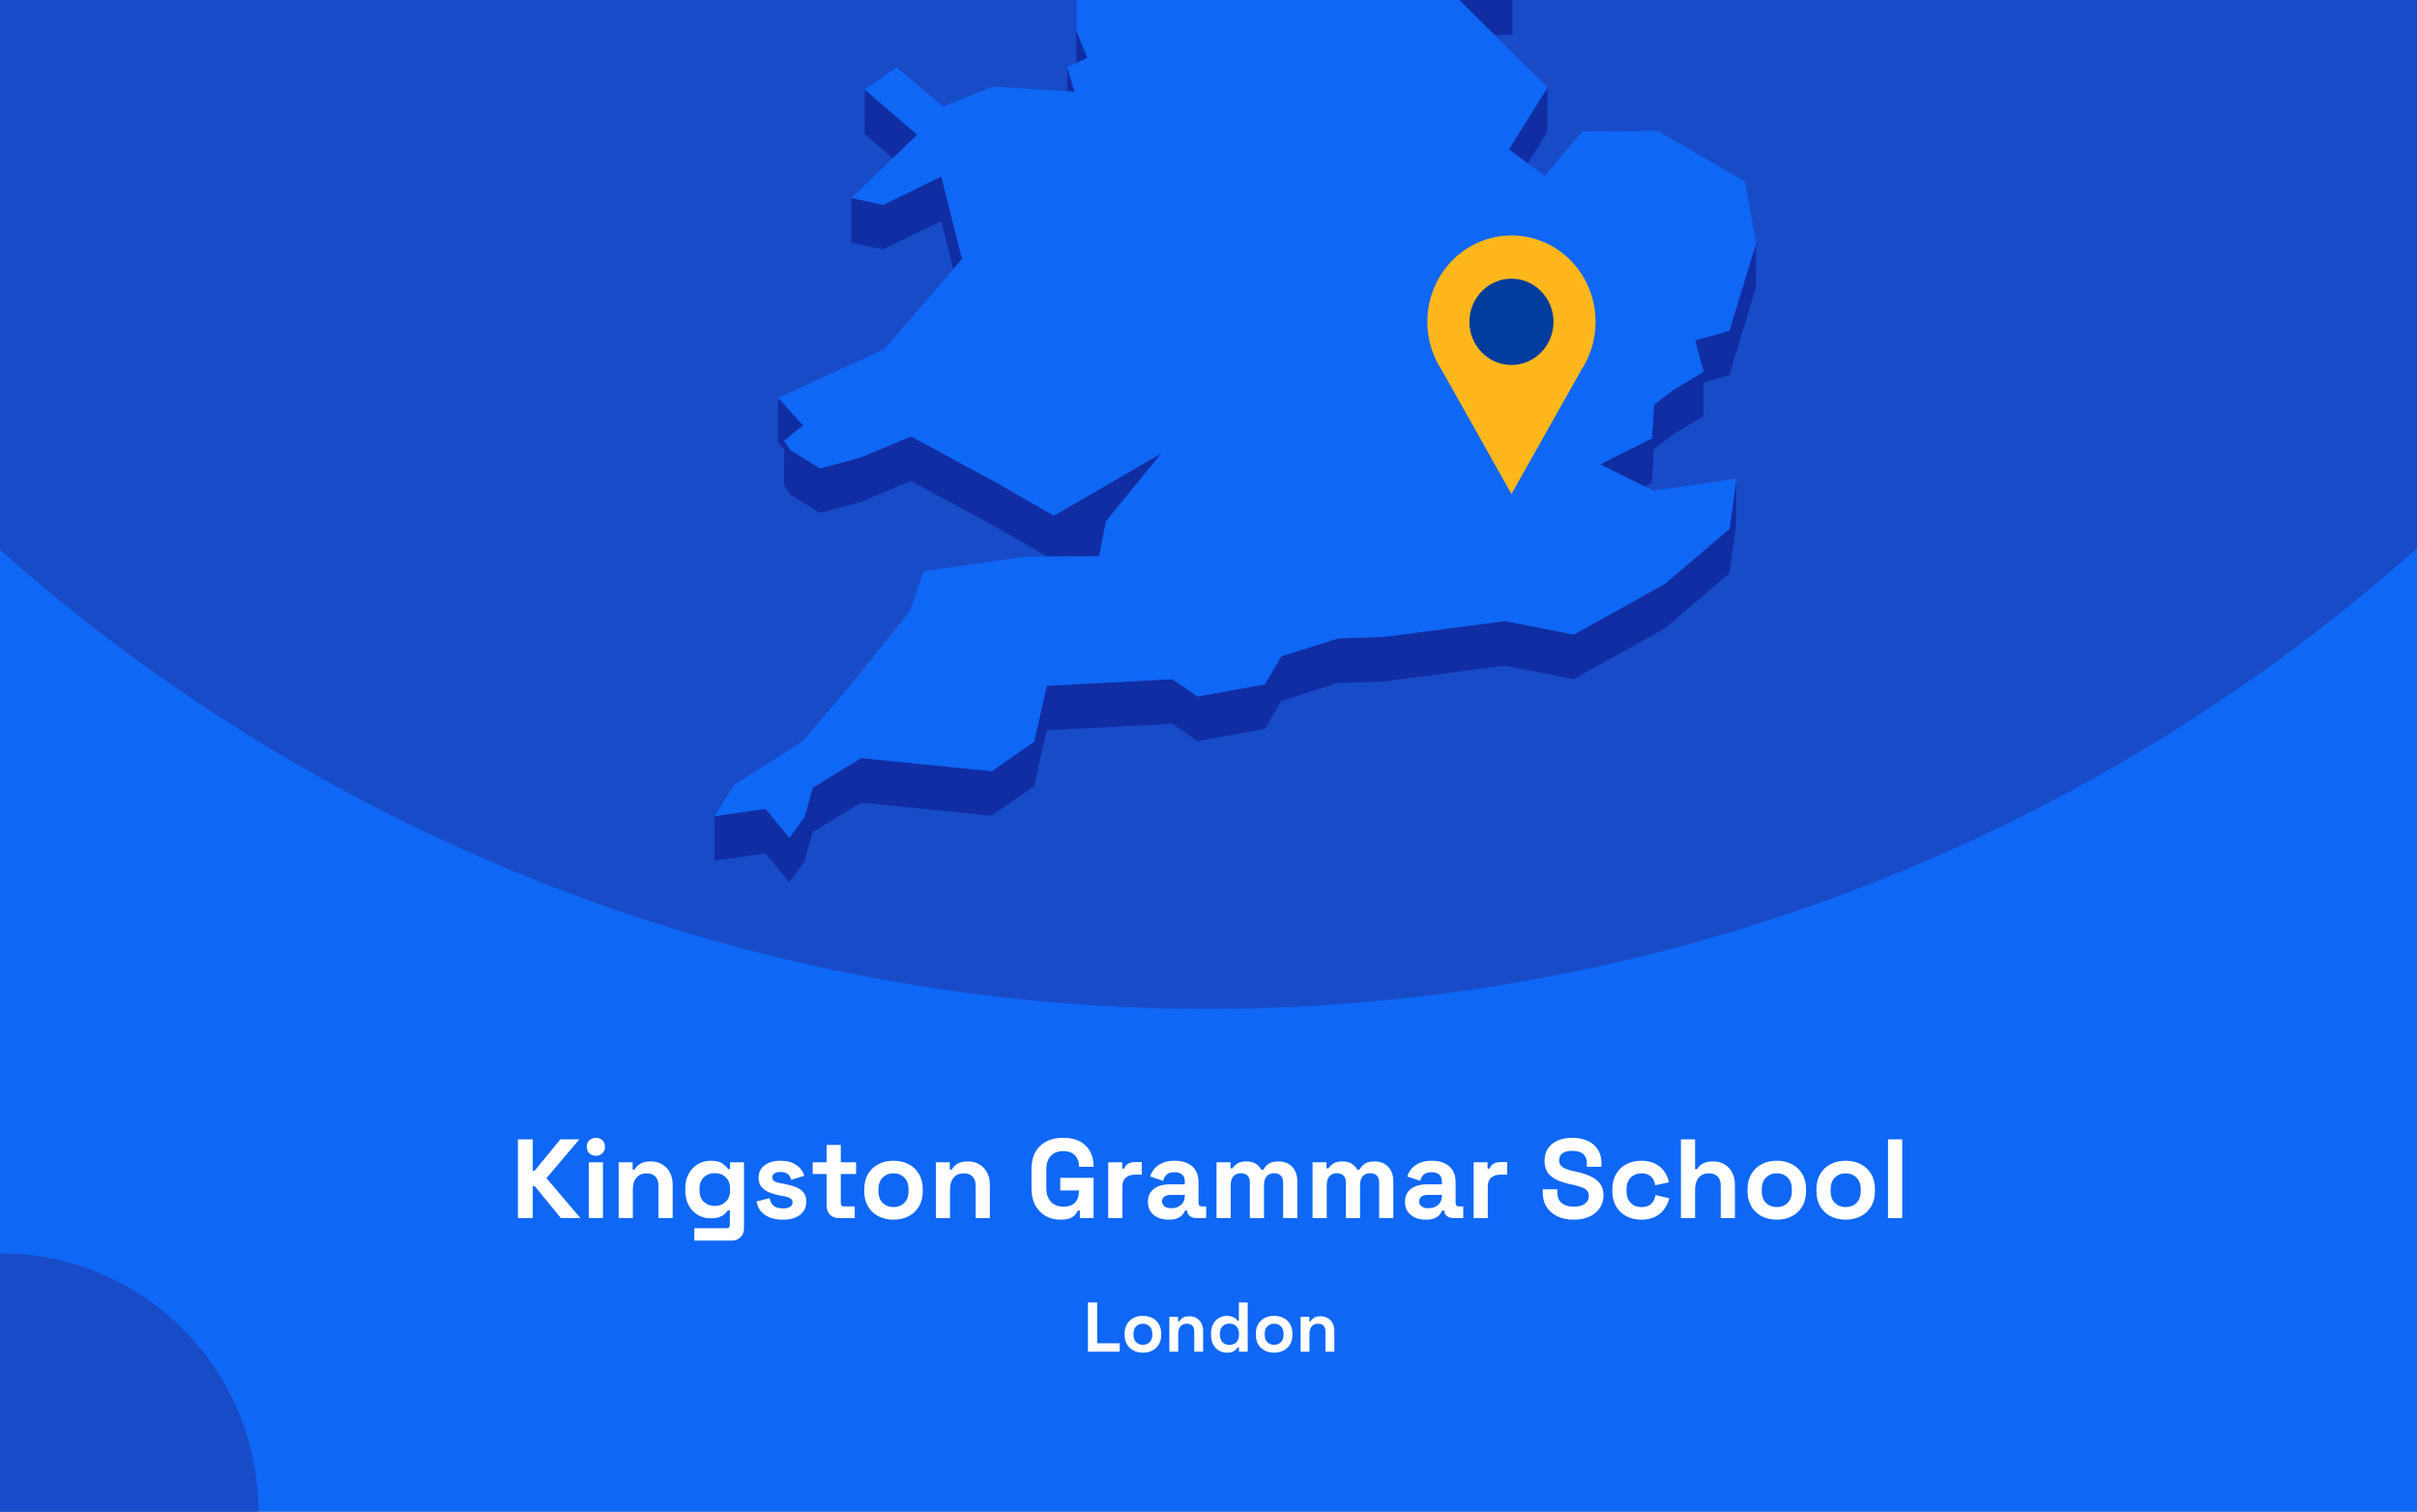 <?xml version="1.0" encoding="utf-8"?>
<svg xmlns="http://www.w3.org/2000/svg" fill="none" height="860" viewBox="0 0 1375 860" width="1375">
<rect x="0" y="0" width="1375" height="860" fill="#808080" stroke="none"/>
<g clip-path="url(#clip0_1964_1910)">
<rect fill="#0F67F5" height="860" width="1375"/>
<circle cx="687" cy="-460" fill="#184BC8" r="1034"/>
<g clip-path="url(#clip1_1964_1910)">
<path d="M850.395 20.084L860.36 19.603L860.404 -5.764L844.232 -5.021L815.866 -14.074L844.188 13.961L850.395 20.084Z" fill="#102DA3"/>
<path d="M599.12 -53.698L588.892 -72.198L569.749 -107.844L569.661 -82.476L588.805 -46.831L599.076 -28.33L612.145 -25.531L612.057 -0.601L612.32 35.919L612.363 35.876L618.614 32.945L612.451 17.725L612.145 -25.968L626.131 -47.924L599.12 -53.698Z" fill="#102DA3"/>
<path d="M611.314 52.189L607.206 38.324L607.162 51.926L611.314 52.189Z" fill="#102DA3"/>
<path d="M521.801 76.634L491.993 51.004L491.906 76.371L507.859 90.061L521.801 76.634Z" fill="#102DA3"/>
<path d="M869.145 92.994L880.29 75.106L880.378 49.738L858.349 85.034L869.145 92.994Z" fill="#102DA3"/>
<path d="M484.257 138.04L502.395 141.889L535.395 125.75L542.3 153.13L547.283 147.356L535.482 100.383L502.483 116.522L484.301 112.673L484.257 138.04Z" fill="#102DA3"/>
<path d="M983.834 188.167L964.296 193.634L969.148 211.479L952.364 221.538L940.956 230.198L939.733 249.442L910.186 264.182L935.668 276.778L939.689 274.766L940.869 255.566L952.277 246.862L969.104 236.802L969.148 217.602L983.746 213.534L998.913 163.762L999 138.395L983.834 188.167Z" fill="#102DA3"/>
<path d="M449.509 281.366L466.424 291.863L489.327 285.74L518.217 273.581L567.651 300.435L595.711 316.618L599.47 316.574H603.272L625.301 316.443L628.098 302.141L629.235 296.499L660.66 257.923L599.513 293.394L567.738 275.068L518.305 248.257L489.371 260.373L466.512 266.496L449.553 255.999L446.144 250.707L456.896 242.003L442.647 226.258L442.56 251.581L446.144 255.561L446.1 276.074L449.509 281.366Z" fill="#102DA3"/>
<path d="M947.075 332.189L895.369 361.012L856.208 353.314L786.8 362.367L761.187 363.198L728.888 373.389L719.534 389.353L681.159 396.22L666.954 386.379L595.492 390.14L588.281 422.024L564.154 438.732L489.895 431.253L462.359 448.048L457.77 464.624L449.116 476.608L435.479 460.119L406.545 464.318L406.458 489.642L435.436 485.487L449.029 501.976L457.683 489.992L462.316 473.372L489.851 456.62L564.067 464.099L588.237 447.392L595.405 415.508L666.867 411.746L681.115 421.587L719.491 414.72L728.844 398.757L761.1 388.566L786.713 387.735L856.12 378.681L895.282 386.379L946.988 357.556L983.877 326.153L987.723 297.637L987.767 272.27L983.965 300.786L947.075 332.189Z" fill="#102DA3"/>
<path d="M939.733 249.441L940.957 230.197L952.364 221.537L969.148 211.477L964.296 193.633L983.834 188.166L999 138.393L992.663 103.316L943.229 74.493L900.09 74.8L878.717 100.123L869.145 92.994L858.349 85.034L880.378 49.739L850.395 20.085L844.188 13.962L815.866 -14.074L844.232 -5.02L860.404 -5.764L788.199 -113.488L750.304 -126.259L717.349 -218.106L715.12 -242.642L637.801 -305.055L623.771 -300.638L605.982 -295.039L596.76 -292.153L579.889 -298.013L606.026 -318.745L642.347 -333.528L627.093 -347.174L616.56 -356.533L672.593 -441.077L677.138 -466.269L694.534 -486.257L661.316 -515.867L570.317 -511.274L545.753 -498.853L519.878 -485.776L548.594 -528.332L545.972 -530.3L531.636 -540.84L595.23 -606.14L593.132 -618.08L597.765 -634L574.163 -633.825L499.511 -605.527L492.649 -623.372L478.619 -605.396L470.402 -626.521L458.95 -623.153L437.184 -549.457L452.831 -529.688L437.14 -529.6L421.143 -529.469L408.075 -467.144L421.012 -449.999L417.865 -428.743L414.587 -406.874L379.009 -387.455L382.593 -356.358L380.146 -351.46L369.306 -329.766L381.457 -325.174L446.45 -382.6L449.203 -373.984L446.406 -369.479L429.841 -342.625L419.22 -325.436L423.416 -303.612L421.405 -288.173L411.265 -208.79L422.717 -208.878L437.796 -271.246L445.182 -274.614L464.807 -262.149L494.091 -227.247L484.519 -213.208L467.386 -187.971L463.54 -158.799L450.69 -158.711L474.292 -119.13L481.328 -123.11L483.864 -144.366L511.661 -123.328L530.412 -140.036L568.787 -150.883L604.409 -164.354L584.172 -131.376L569.749 -107.845L588.893 -72.2L599.12 -53.699L626.131 -47.926L612.145 -25.97L612.451 17.723L618.614 32.944L612.364 35.874L612.32 35.918L607.206 38.323L611.315 52.188L607.162 51.925L564.766 49.214L536.531 60.673L510.088 38.279L491.993 51.007L521.802 76.637L507.859 90.064L484.301 112.676L502.483 116.525L535.482 100.386L547.283 147.359L542.3 153.132L503.051 198.663L442.647 226.26L456.896 242.006L446.144 250.709L449.553 256.002L466.512 266.498L489.371 260.375L518.305 248.26L567.738 275.071L599.514 293.397L660.66 257.926L629.235 296.502L628.098 302.144L625.301 316.446L603.272 316.577H599.47L595.711 316.621L582.861 316.708L525.56 325.018L517.649 347.63L485.568 387.606L456.809 421.589L417.865 446.344L406.545 464.32L435.479 460.122L449.116 476.61L457.77 464.626L462.359 448.05L489.895 431.255L564.154 438.734L588.281 422.027L595.492 390.143L666.954 386.381L681.159 396.222L719.534 389.355L728.888 373.391L761.188 363.201L786.8 362.37L856.208 353.316L895.37 361.014L947.076 332.191L983.965 300.788L987.767 272.272L940.607 279.226L935.668 276.777L910.187 264.18L939.733 249.441Z" fill="#0F67F5"/>
</g>
<g clip-path="url(#clip2_1964_1910)">
<path d="M907.699 183.106C907.707 175.429 905.961 167.856 902.601 160.996C899.24 154.137 894.359 148.181 888.349 143.608C882.339 139.034 875.368 135.971 867.995 134.663C860.623 133.355 853.054 133.839 845.896 136.077C838.739 138.315 832.193 142.243 826.783 147.547C821.373 152.851 817.251 159.383 814.747 166.618C812.243 173.853 811.428 181.589 812.366 189.206C813.303 196.823 815.969 204.109 820.148 210.477V210.477L840.008 245.76L859.855 281.056L879.715 245.76L899.551 210.527C904.878 202.428 907.716 192.877 907.699 183.106V183.106Z" fill="#FFB71B"/>
<path d="M859.843 207.64C873.055 207.64 883.765 196.65 883.765 183.093C883.765 169.537 873.055 158.547 859.843 158.547C846.632 158.547 835.922 169.537 835.922 183.093C835.922 196.65 846.632 207.64 859.843 207.64Z" fill="#003C9C"/>
</g>
<circle cx="147" cy="147" fill="#184BC8" r="147" transform="matrix(-1 0 0 1 147 713)"/>
<path d="M294.63 693V648.2H303.078V665.992H304.23L318.758 648.2H329.574L310.886 670.28L330.214 693H319.078L304.23 674.824H303.078V693H294.63ZM334.949 693V661.256H343.013V693H334.949ZM338.981 657.544C337.53 657.544 336.293 657.075 335.269 656.136C334.287 655.197 333.797 653.96 333.797 652.424C333.797 650.888 334.287 649.651 335.269 648.712C336.293 647.773 337.53 647.304 338.981 647.304C340.474 647.304 341.711 647.773 342.693 648.712C343.674 649.651 344.165 650.888 344.165 652.424C344.165 653.96 343.674 655.197 342.693 656.136C341.711 657.075 340.474 657.544 338.981 657.544ZM351.949 693V661.256H359.885V665.416H361.037C361.549 664.307 362.509 663.261 363.917 662.28C365.325 661.256 367.458 660.744 370.317 660.744C372.791 660.744 374.946 661.32 376.781 662.472C378.658 663.581 380.109 665.139 381.133 667.144C382.157 669.107 382.669 671.411 382.669 674.056V693H374.605V674.696C374.605 672.307 374.007 670.515 372.813 669.32C371.661 668.125 369.997 667.528 367.821 667.528C365.346 667.528 363.426 668.36 362.061 670.024C360.695 671.645 360.013 673.928 360.013 676.872V693H351.949ZM389.85 677.256V676.232C389.85 672.904 390.512 670.067 391.834 667.72C393.157 665.331 394.906 663.517 397.082 662.28C399.301 661 401.712 660.36 404.314 660.36C407.216 660.36 409.413 660.872 410.906 661.896C412.4 662.92 413.488 663.987 414.17 665.096H415.322V661.256H423.258V698.632C423.258 700.808 422.618 702.536 421.338 703.816C420.058 705.139 418.352 705.8 416.218 705.8H394.97V698.76H413.402C414.597 698.76 415.194 698.12 415.194 696.84V688.584H414.042C413.616 689.267 413.018 689.971 412.25 690.696C411.482 691.379 410.458 691.955 409.178 692.424C407.898 692.893 406.277 693.128 404.314 693.128C401.712 693.128 399.301 692.509 397.082 691.272C394.906 689.992 393.157 688.179 391.834 685.832C390.512 683.443 389.85 680.584 389.85 677.256ZM406.618 686.088C409.093 686.088 411.162 685.299 412.826 683.72C414.49 682.141 415.322 679.923 415.322 677.064V676.424C415.322 673.523 414.49 671.304 412.826 669.768C411.205 668.189 409.136 667.4 406.618 667.4C404.144 667.4 402.074 668.189 400.41 669.768C398.746 671.304 397.914 673.523 397.914 676.424V677.064C397.914 679.923 398.746 682.141 400.41 683.72C402.074 685.299 404.144 686.088 406.618 686.088ZM445.383 693.896C441.244 693.896 437.852 693 435.207 691.208C432.561 689.416 430.961 686.856 430.407 683.528L437.831 681.608C438.129 683.101 438.62 684.275 439.303 685.128C440.028 685.981 440.903 686.6 441.927 686.984C442.993 687.325 444.145 687.496 445.383 687.496C447.26 687.496 448.647 687.176 449.543 686.536C450.439 685.853 450.887 685.021 450.887 684.04C450.887 683.059 450.46 682.312 449.607 681.8C448.753 681.245 447.388 680.797 445.511 680.456L443.719 680.136C441.5 679.709 439.473 679.133 437.639 678.408C435.804 677.64 434.332 676.595 433.223 675.272C432.113 673.949 431.559 672.243 431.559 670.152C431.559 666.995 432.711 664.584 435.015 662.92C437.319 661.213 440.348 660.36 444.103 660.36C447.644 660.36 450.588 661.149 452.935 662.728C455.281 664.307 456.817 666.376 457.543 668.936L450.055 671.24C449.713 669.619 449.009 668.467 447.943 667.784C446.919 667.101 445.639 666.76 444.103 666.76C442.567 666.76 441.393 667.037 440.583 667.592C439.772 668.104 439.367 668.829 439.367 669.768C439.367 670.792 439.793 671.56 440.647 672.072C441.5 672.541 442.652 672.904 444.103 673.16L445.895 673.48C448.284 673.907 450.439 674.483 452.359 675.208C454.321 675.891 455.857 676.893 456.967 678.216C458.119 679.496 458.695 681.245 458.695 683.464C458.695 686.792 457.479 689.373 455.047 691.208C452.657 693 449.436 693.896 445.383 693.896ZM477.296 693C475.206 693 473.499 692.36 472.176 691.08C470.896 689.757 470.256 688.008 470.256 685.832V667.912H462.32V661.256H470.256V651.4H478.32V661.256H487.024V667.912H478.32V684.424C478.32 685.704 478.918 686.344 480.112 686.344H486.256V693H477.296ZM508.303 693.896C505.145 693.896 502.308 693.256 499.791 691.976C497.273 690.696 495.289 688.84 493.839 686.408C492.388 683.976 491.663 681.053 491.663 677.64V676.616C491.663 673.203 492.388 670.28 493.839 667.848C495.289 665.416 497.273 663.56 499.791 662.28C502.308 661 505.145 660.36 508.303 660.36C511.46 660.36 514.297 661 516.815 662.28C519.332 663.56 521.316 665.416 522.767 667.848C524.217 670.28 524.943 673.203 524.943 676.616V677.64C524.943 681.053 524.217 683.976 522.767 686.408C521.316 688.84 519.332 690.696 516.815 691.976C514.297 693.256 511.46 693.896 508.303 693.896ZM508.303 686.728C510.777 686.728 512.825 685.939 514.447 684.36C516.068 682.739 516.879 680.435 516.879 677.448V676.808C516.879 673.821 516.068 671.539 514.447 669.96C512.868 668.339 510.82 667.528 508.303 667.528C505.828 667.528 503.78 668.339 502.159 669.96C500.537 671.539 499.727 673.821 499.727 676.808V677.448C499.727 680.435 500.537 682.739 502.159 684.36C503.78 685.939 505.828 686.728 508.303 686.728ZM532.386 693V661.256H540.322V665.416H541.474C541.986 664.307 542.946 663.261 544.354 662.28C545.762 661.256 547.896 660.744 550.754 660.744C553.229 660.744 555.384 661.32 557.218 662.472C559.096 663.581 560.546 665.139 561.57 667.144C562.594 669.107 563.106 671.411 563.106 674.056V693H555.042V674.696C555.042 672.307 554.445 670.515 553.25 669.32C552.098 668.125 550.434 667.528 548.258 667.528C545.784 667.528 543.864 668.36 542.498 670.024C541.133 671.645 540.45 673.928 540.45 676.872V693H532.386ZM603.306 693.896C600.234 693.896 597.439 693.213 594.922 691.848C592.447 690.44 590.463 688.413 588.97 685.768C587.519 683.08 586.794 679.816 586.794 675.976V665.224C586.794 659.464 588.415 655.048 591.658 651.976C594.9 648.861 599.295 647.304 604.842 647.304C610.346 647.304 614.591 648.776 617.578 651.72C620.607 654.621 622.122 658.568 622.122 663.56V663.816H613.802V663.304C613.802 661.725 613.46 660.296 612.778 659.016C612.138 657.736 611.156 656.733 609.834 656.008C608.511 655.24 606.847 654.856 604.842 654.856C601.855 654.856 599.508 655.773 597.802 657.608C596.095 659.443 595.242 661.939 595.242 665.096V676.104C595.242 679.219 596.095 681.736 597.802 683.656C599.508 685.533 601.898 686.472 604.97 686.472C608.042 686.472 610.282 685.661 611.69 684.04C613.098 682.419 613.802 680.371 613.802 677.896V677.256H603.178V670.088H622.122V693H614.314V688.712H613.162C612.863 689.437 612.372 690.205 611.69 691.016C611.05 691.827 610.068 692.509 608.746 693.064C607.423 693.619 605.61 693.896 603.306 693.896ZM630.449 693V661.256H638.385V664.84H639.537C640.006 663.56 640.774 662.621 641.841 662.024C642.95 661.427 644.23 661.128 645.681 661.128H649.521V668.296H645.553C643.505 668.296 641.819 668.851 640.497 669.96C639.174 671.027 638.513 672.691 638.513 674.952V693H630.449ZM664.93 693.896C662.668 693.896 660.642 693.512 658.85 692.744C657.058 691.933 655.628 690.781 654.562 689.288C653.538 687.752 653.026 685.896 653.026 683.72C653.026 681.544 653.538 679.731 654.562 678.28C655.628 676.787 657.079 675.677 658.914 674.952C660.791 674.184 662.924 673.8 665.314 673.8H674.018V672.008C674.018 670.515 673.548 669.299 672.61 668.36C671.671 667.379 670.178 666.888 668.13 666.888C666.124 666.888 664.631 667.357 663.65 668.296C662.668 669.192 662.028 670.365 661.73 671.816L654.306 669.32C654.818 667.699 655.628 666.227 656.738 664.904C657.89 663.539 659.404 662.451 661.282 661.64C663.202 660.787 665.527 660.36 668.258 660.36C672.439 660.36 675.746 661.405 678.178 663.496C680.61 665.587 681.826 668.616 681.826 672.584V684.424C681.826 685.704 682.423 686.344 683.618 686.344H686.178V693H680.802C679.223 693 677.922 692.616 676.898 691.848C675.874 691.08 675.362 690.056 675.362 688.776V688.712H674.146C673.975 689.224 673.591 689.907 672.994 690.76C672.396 691.571 671.458 692.296 670.178 692.936C668.898 693.576 667.148 693.896 664.93 693.896ZM666.338 687.368C668.599 687.368 670.434 686.749 671.842 685.512C673.292 684.232 674.018 682.547 674.018 680.456V679.816H665.89C664.396 679.816 663.223 680.136 662.37 680.776C661.516 681.416 661.09 682.312 661.09 683.464C661.09 684.616 661.538 685.555 662.434 686.28C663.33 687.005 664.631 687.368 666.338 687.368ZM692.074 693V661.256H700.01V664.712H701.162C701.716 663.645 702.634 662.728 703.914 661.96C705.194 661.149 706.879 660.744 708.97 660.744C711.231 660.744 713.044 661.192 714.41 662.088C715.775 662.941 716.82 664.072 717.546 665.48H718.698C719.423 664.115 720.447 662.984 721.77 662.088C723.092 661.192 724.97 660.744 727.402 660.744C729.364 660.744 731.135 661.171 732.714 662.024C734.335 662.835 735.615 664.093 736.554 665.8C737.535 667.464 738.026 669.576 738.026 672.136V693H729.962V672.712C729.962 670.963 729.514 669.661 728.618 668.808C727.722 667.912 726.463 667.464 724.842 667.464C723.007 667.464 721.578 668.061 720.554 669.256C719.572 670.408 719.082 672.072 719.082 674.248V693H711.018V672.712C711.018 670.963 710.57 669.661 709.674 668.808C708.778 667.912 707.519 667.464 705.898 667.464C704.063 667.464 702.634 668.061 701.61 669.256C700.628 670.408 700.138 672.072 700.138 674.248V693H692.074ZM746.699 693V661.256H754.635V664.712H755.787C756.341 663.645 757.259 662.728 758.539 661.96C759.819 661.149 761.504 660.744 763.595 660.744C765.856 660.744 767.669 661.192 769.035 662.088C770.4 662.941 771.445 664.072 772.171 665.48H773.323C774.048 664.115 775.072 662.984 776.395 662.088C777.717 661.192 779.595 660.744 782.027 660.744C783.989 660.744 785.76 661.171 787.339 662.024C788.96 662.835 790.24 664.093 791.179 665.8C792.16 667.464 792.651 669.576 792.651 672.136V693H784.587V672.712C784.587 670.963 784.139 669.661 783.243 668.808C782.347 667.912 781.088 667.464 779.467 667.464C777.632 667.464 776.203 668.061 775.179 669.256C774.197 670.408 773.707 672.072 773.707 674.248V693H765.643V672.712C765.643 670.963 765.195 669.661 764.299 668.808C763.403 667.912 762.144 667.464 760.523 667.464C758.688 667.464 757.259 668.061 756.235 669.256C755.253 670.408 754.763 672.072 754.763 674.248V693H746.699ZM811.18 693.896C808.918 693.896 806.892 693.512 805.1 692.744C803.308 691.933 801.878 690.781 800.812 689.288C799.788 687.752 799.276 685.896 799.276 683.72C799.276 681.544 799.788 679.731 800.812 678.28C801.878 676.787 803.329 675.677 805.164 674.952C807.041 674.184 809.174 673.8 811.564 673.8H820.268V672.008C820.268 670.515 819.798 669.299 818.86 668.36C817.921 667.379 816.428 666.888 814.38 666.888C812.374 666.888 810.881 667.357 809.9 668.296C808.918 669.192 808.278 670.365 807.98 671.816L800.556 669.32C801.068 667.699 801.878 666.227 802.988 664.904C804.14 663.539 805.654 662.451 807.532 661.64C809.452 660.787 811.777 660.36 814.508 660.36C818.689 660.36 821.996 661.405 824.428 663.496C826.86 665.587 828.076 668.616 828.076 672.584V684.424C828.076 685.704 828.673 686.344 829.868 686.344H832.428V693H827.052C825.473 693 824.172 692.616 823.148 691.848C822.124 691.08 821.612 690.056 821.612 688.776V688.712H820.396C820.225 689.224 819.841 689.907 819.244 690.76C818.646 691.571 817.708 692.296 816.428 692.936C815.148 693.576 813.398 693.896 811.18 693.896ZM812.588 687.368C814.849 687.368 816.684 686.749 818.092 685.512C819.542 684.232 820.268 682.547 820.268 680.456V679.816H812.14C810.646 679.816 809.473 680.136 808.62 680.776C807.766 681.416 807.34 682.312 807.34 683.464C807.34 684.616 807.788 685.555 808.684 686.28C809.58 687.005 810.881 687.368 812.588 687.368ZM838.324 693V661.256H846.26V664.84H847.412C847.881 663.56 848.649 662.621 849.716 662.024C850.825 661.427 852.105 661.128 853.556 661.128H857.396V668.296H853.428C851.38 668.296 849.694 668.851 848.372 669.96C847.049 671.027 846.388 672.691 846.388 674.952V693H838.324ZM895.245 693.896C891.789 693.896 888.738 693.277 886.093 692.04C883.447 690.803 881.378 689.032 879.885 686.728C878.391 684.424 877.645 681.651 877.645 678.408V676.616H885.965V678.408C885.965 681.096 886.797 683.123 888.461 684.488C890.125 685.811 892.386 686.472 895.245 686.472C898.146 686.472 900.301 685.896 901.709 684.744C903.159 683.592 903.885 682.12 903.885 680.328C903.885 679.091 903.522 678.088 902.797 677.32C902.114 676.552 901.09 675.933 899.725 675.464C898.402 674.952 896.781 674.483 894.861 674.056L893.389 673.736C890.317 673.053 887.671 672.2 885.453 671.176C883.277 670.109 881.591 668.723 880.397 667.016C879.245 665.309 878.669 663.091 878.669 660.36C878.669 657.629 879.309 655.304 880.589 653.384C881.911 651.421 883.746 649.928 886.093 648.904C888.482 647.837 891.277 647.304 894.477 647.304C897.677 647.304 900.514 647.859 902.989 648.968C905.506 650.035 907.469 651.656 908.877 653.832C910.327 655.965 911.053 658.653 911.053 661.896V663.816H902.733V661.896C902.733 660.189 902.391 658.824 901.709 657.8C901.069 656.733 900.13 655.965 898.893 655.496C897.655 654.984 896.183 654.728 894.477 654.728C891.917 654.728 890.018 655.219 888.781 656.2C887.586 657.139 886.989 658.44 886.989 660.104C886.989 661.213 887.266 662.152 887.821 662.92C888.418 663.688 889.293 664.328 890.445 664.84C891.597 665.352 893.069 665.8 894.861 666.184L896.333 666.504C899.533 667.187 902.306 668.061 904.653 669.128C907.042 670.195 908.898 671.603 910.221 673.352C911.543 675.101 912.205 677.341 912.205 680.072C912.205 682.803 911.501 685.213 910.093 687.304C908.727 689.352 906.765 690.973 904.205 692.168C901.687 693.32 898.701 693.896 895.245 693.896ZM933.673 693.896C930.601 693.896 927.807 693.256 925.289 691.976C922.815 690.696 920.852 688.84 919.401 686.408C917.951 683.976 917.225 681.032 917.225 677.576V676.68C917.225 673.224 917.951 670.28 919.401 667.848C920.852 665.416 922.815 663.56 925.289 662.28C927.807 661 930.601 660.36 933.673 660.36C936.703 660.36 939.305 660.893 941.481 661.96C943.657 663.027 945.407 664.499 946.729 666.376C948.095 668.211 948.991 670.301 949.417 672.648L941.609 674.312C941.439 673.032 941.055 671.88 940.457 670.856C939.86 669.832 939.007 669.021 937.897 668.424C936.831 667.827 935.487 667.528 933.865 667.528C932.244 667.528 930.772 667.891 929.449 668.616C928.169 669.299 927.145 670.344 926.377 671.752C925.652 673.117 925.289 674.803 925.289 676.808V677.448C925.289 679.453 925.652 681.16 926.377 682.568C927.145 683.933 928.169 684.979 929.449 685.704C930.772 686.387 932.244 686.728 933.865 686.728C936.297 686.728 938.132 686.109 939.369 684.872C940.649 683.592 941.46 681.928 941.801 679.88L949.609 681.736C949.055 683.997 948.095 686.067 946.729 687.944C945.407 689.779 943.657 691.229 941.481 692.296C939.305 693.363 936.703 693.896 933.673 693.896ZM956.261 693V648.2H964.325V665.16H965.477C965.819 664.477 966.352 663.795 967.077 663.112C967.803 662.429 968.763 661.875 969.957 661.448C971.195 660.979 972.752 660.744 974.629 660.744C977.104 660.744 979.259 661.32 981.093 662.472C982.971 663.581 984.421 665.139 985.445 667.144C986.469 669.107 986.981 671.411 986.981 674.056V693H978.917V674.696C978.917 672.307 978.32 670.515 977.125 669.32C975.973 668.125 974.309 667.528 972.133 667.528C969.659 667.528 967.739 668.36 966.373 670.024C965.008 671.645 964.325 673.928 964.325 676.872V693H956.261ZM1010.8 693.896C1007.65 693.896 1004.81 693.256 1002.29 691.976C999.773 690.696 997.789 688.84 996.339 686.408C994.888 683.976 994.163 681.053 994.163 677.64V676.616C994.163 673.203 994.888 670.28 996.339 667.848C997.789 665.416 999.773 663.56 1002.29 662.28C1004.81 661 1007.65 660.36 1010.8 660.36C1013.96 660.36 1016.8 661 1019.31 662.28C1021.83 663.56 1023.82 665.416 1025.27 667.848C1026.72 670.28 1027.44 673.203 1027.44 676.616V677.64C1027.44 681.053 1026.72 683.976 1025.27 686.408C1023.82 688.84 1021.83 690.696 1019.31 691.976C1016.8 693.256 1013.96 693.896 1010.8 693.896ZM1010.8 686.728C1013.28 686.728 1015.33 685.939 1016.95 684.36C1018.57 682.739 1019.38 680.435 1019.38 677.448V676.808C1019.38 673.821 1018.57 671.539 1016.95 669.96C1015.37 668.339 1013.32 667.528 1010.8 667.528C1008.33 667.528 1006.28 668.339 1004.66 669.96C1003.04 671.539 1002.23 673.821 1002.23 676.808V677.448C1002.23 680.435 1003.04 682.739 1004.66 684.36C1006.28 685.939 1008.33 686.728 1010.8 686.728ZM1049.99 693.896C1046.83 693.896 1044 693.256 1041.48 691.976C1038.96 690.696 1036.98 688.84 1035.53 686.408C1034.08 683.976 1033.35 681.053 1033.35 677.64V676.616C1033.35 673.203 1034.08 670.28 1035.53 667.848C1036.98 665.416 1038.96 663.56 1041.48 662.28C1044 661 1046.83 660.36 1049.99 660.36C1053.15 660.36 1055.98 661 1058.5 662.28C1061.02 663.56 1063 665.416 1064.45 667.848C1065.9 670.28 1066.63 673.203 1066.63 676.616V677.64C1066.63 681.053 1065.9 683.976 1064.45 686.408C1063 688.84 1061.02 690.696 1058.5 691.976C1055.98 693.256 1053.15 693.896 1049.99 693.896ZM1049.99 686.728C1052.46 686.728 1054.51 685.939 1056.13 684.36C1057.76 682.739 1058.57 680.435 1058.57 677.448V676.808C1058.57 673.821 1057.76 671.539 1056.13 669.96C1054.56 668.339 1052.51 667.528 1049.99 667.528C1047.52 667.528 1045.47 668.339 1043.85 669.96C1042.22 671.539 1041.41 673.821 1041.41 676.808V677.448C1041.41 680.435 1042.22 682.739 1043.85 684.36C1045.47 685.939 1047.52 686.728 1049.99 686.728ZM1074.07 693V648.2H1082.14V693H1074.07Z" fill="white"/>
<path d="M618.906 769V741H624.186V764.2H636.986V769H618.906ZM650.185 769.56C648.212 769.56 646.439 769.16 644.865 768.36C643.292 767.56 642.052 766.4 641.145 764.88C640.239 763.36 639.785 761.533 639.785 759.4V758.76C639.785 756.627 640.239 754.8 641.145 753.28C642.052 751.76 643.292 750.6 644.865 749.8C646.439 749 648.212 748.6 650.185 748.6C652.159 748.6 653.932 749 655.505 749.8C657.079 750.6 658.319 751.76 659.225 753.28C660.132 754.8 660.585 756.627 660.585 758.76V759.4C660.585 761.533 660.132 763.36 659.225 764.88C658.319 766.4 657.079 767.56 655.505 768.36C653.932 769.16 652.159 769.56 650.185 769.56ZM650.185 765.08C651.732 765.08 653.012 764.587 654.025 763.6C655.039 762.587 655.545 761.147 655.545 759.28V758.88C655.545 757.013 655.039 755.587 654.025 754.6C653.039 753.587 651.759 753.08 650.185 753.08C648.639 753.08 647.359 753.587 646.345 754.6C645.332 755.587 644.825 757.013 644.825 758.88V759.28C644.825 761.147 645.332 762.587 646.345 763.6C647.359 764.587 648.639 765.08 650.185 765.08ZM665.238 769V749.16H670.198V751.76H670.918C671.238 751.067 671.838 750.413 672.717 749.8C673.598 749.16 674.931 748.84 676.718 748.84C678.264 748.84 679.611 749.2 680.758 749.92C681.931 750.613 682.838 751.587 683.478 752.84C684.118 754.067 684.438 755.507 684.438 757.16V769H679.398V757.56C679.398 756.067 679.024 754.947 678.278 754.2C677.558 753.453 676.518 753.08 675.158 753.08C673.611 753.08 672.411 753.6 671.558 754.64C670.704 755.653 670.278 757.08 670.278 758.92V769H665.238ZM697.886 769.56C696.313 769.56 694.833 769.173 693.446 768.4C692.086 767.6 690.993 766.44 690.166 764.92C689.339 763.4 688.926 761.56 688.926 759.4V758.76C688.926 756.6 689.339 754.76 690.166 753.24C690.993 751.72 692.086 750.573 693.446 749.8C694.806 749 696.286 748.6 697.886 748.6C699.086 748.6 700.086 748.747 700.886 749.04C701.713 749.307 702.379 749.653 702.886 750.08C703.393 750.507 703.779 750.96 704.046 751.44H704.766V741H709.806V769H704.846V766.6H704.126C703.673 767.347 702.966 768.027 702.006 768.64C701.073 769.253 699.699 769.56 697.886 769.56ZM699.406 765.16C700.953 765.16 702.246 764.667 703.286 763.68C704.326 762.667 704.846 761.2 704.846 759.28V758.88C704.846 756.96 704.326 755.507 703.286 754.52C702.273 753.507 700.979 753 699.406 753C697.859 753 696.566 753.507 695.526 754.52C694.486 755.507 693.966 756.96 693.966 758.88V759.28C693.966 761.2 694.486 762.667 695.526 763.68C696.566 764.667 697.859 765.16 699.406 765.16ZM724.834 769.56C722.86 769.56 721.087 769.16 719.514 768.36C717.94 767.56 716.7 766.4 715.794 764.88C714.887 763.36 714.434 761.533 714.434 759.4V758.76C714.434 756.627 714.887 754.8 715.794 753.28C716.7 751.76 717.94 750.6 719.514 749.8C721.087 749 722.86 748.6 724.834 748.6C726.807 748.6 728.58 749 730.154 749.8C731.727 750.6 732.967 751.76 733.874 753.28C734.78 754.8 735.234 756.627 735.234 758.76V759.4C735.234 761.533 734.78 763.36 733.874 764.88C732.967 766.4 731.727 767.56 730.154 768.36C728.58 769.16 726.807 769.56 724.834 769.56ZM724.834 765.08C726.38 765.08 727.66 764.587 728.674 763.6C729.687 762.587 730.194 761.147 730.194 759.28V758.88C730.194 757.013 729.687 755.587 728.674 754.6C727.687 753.587 726.407 753.08 724.834 753.08C723.287 753.08 722.007 753.587 720.994 754.6C719.98 755.587 719.474 757.013 719.474 758.88V759.28C719.474 761.147 719.98 762.587 720.994 763.6C722.007 764.587 723.287 765.08 724.834 765.08ZM739.886 769V749.16H744.846V751.76H745.566C745.886 751.067 746.486 750.413 747.366 749.8C748.246 749.16 749.579 748.84 751.366 748.84C752.913 748.84 754.259 749.2 755.406 749.92C756.579 750.613 757.486 751.587 758.126 752.84C758.766 754.067 759.086 755.507 759.086 757.16V769H754.046V757.56C754.046 756.067 753.673 754.947 752.926 754.2C752.206 753.453 751.166 753.08 749.806 753.08C748.259 753.08 747.059 753.6 746.206 754.64C745.353 755.653 744.926 757.08 744.926 758.92V769H739.886Z" fill="white"/>
</g>
<defs>
<clipPath id="clip0_1964_1910">
<rect fill="white" height="860" width="1375"/>
</clipPath>
<clipPath id="clip1_1964_1910">
<rect fill="white" height="1135.98" transform="translate(240.5 -634)" width="758.5"/>
</clipPath>
<clipPath id="clip2_1964_1910">
<rect fill="white" height="147.092" transform="translate(812 134)" width="95.699"/>
</clipPath>
</defs>
</svg>